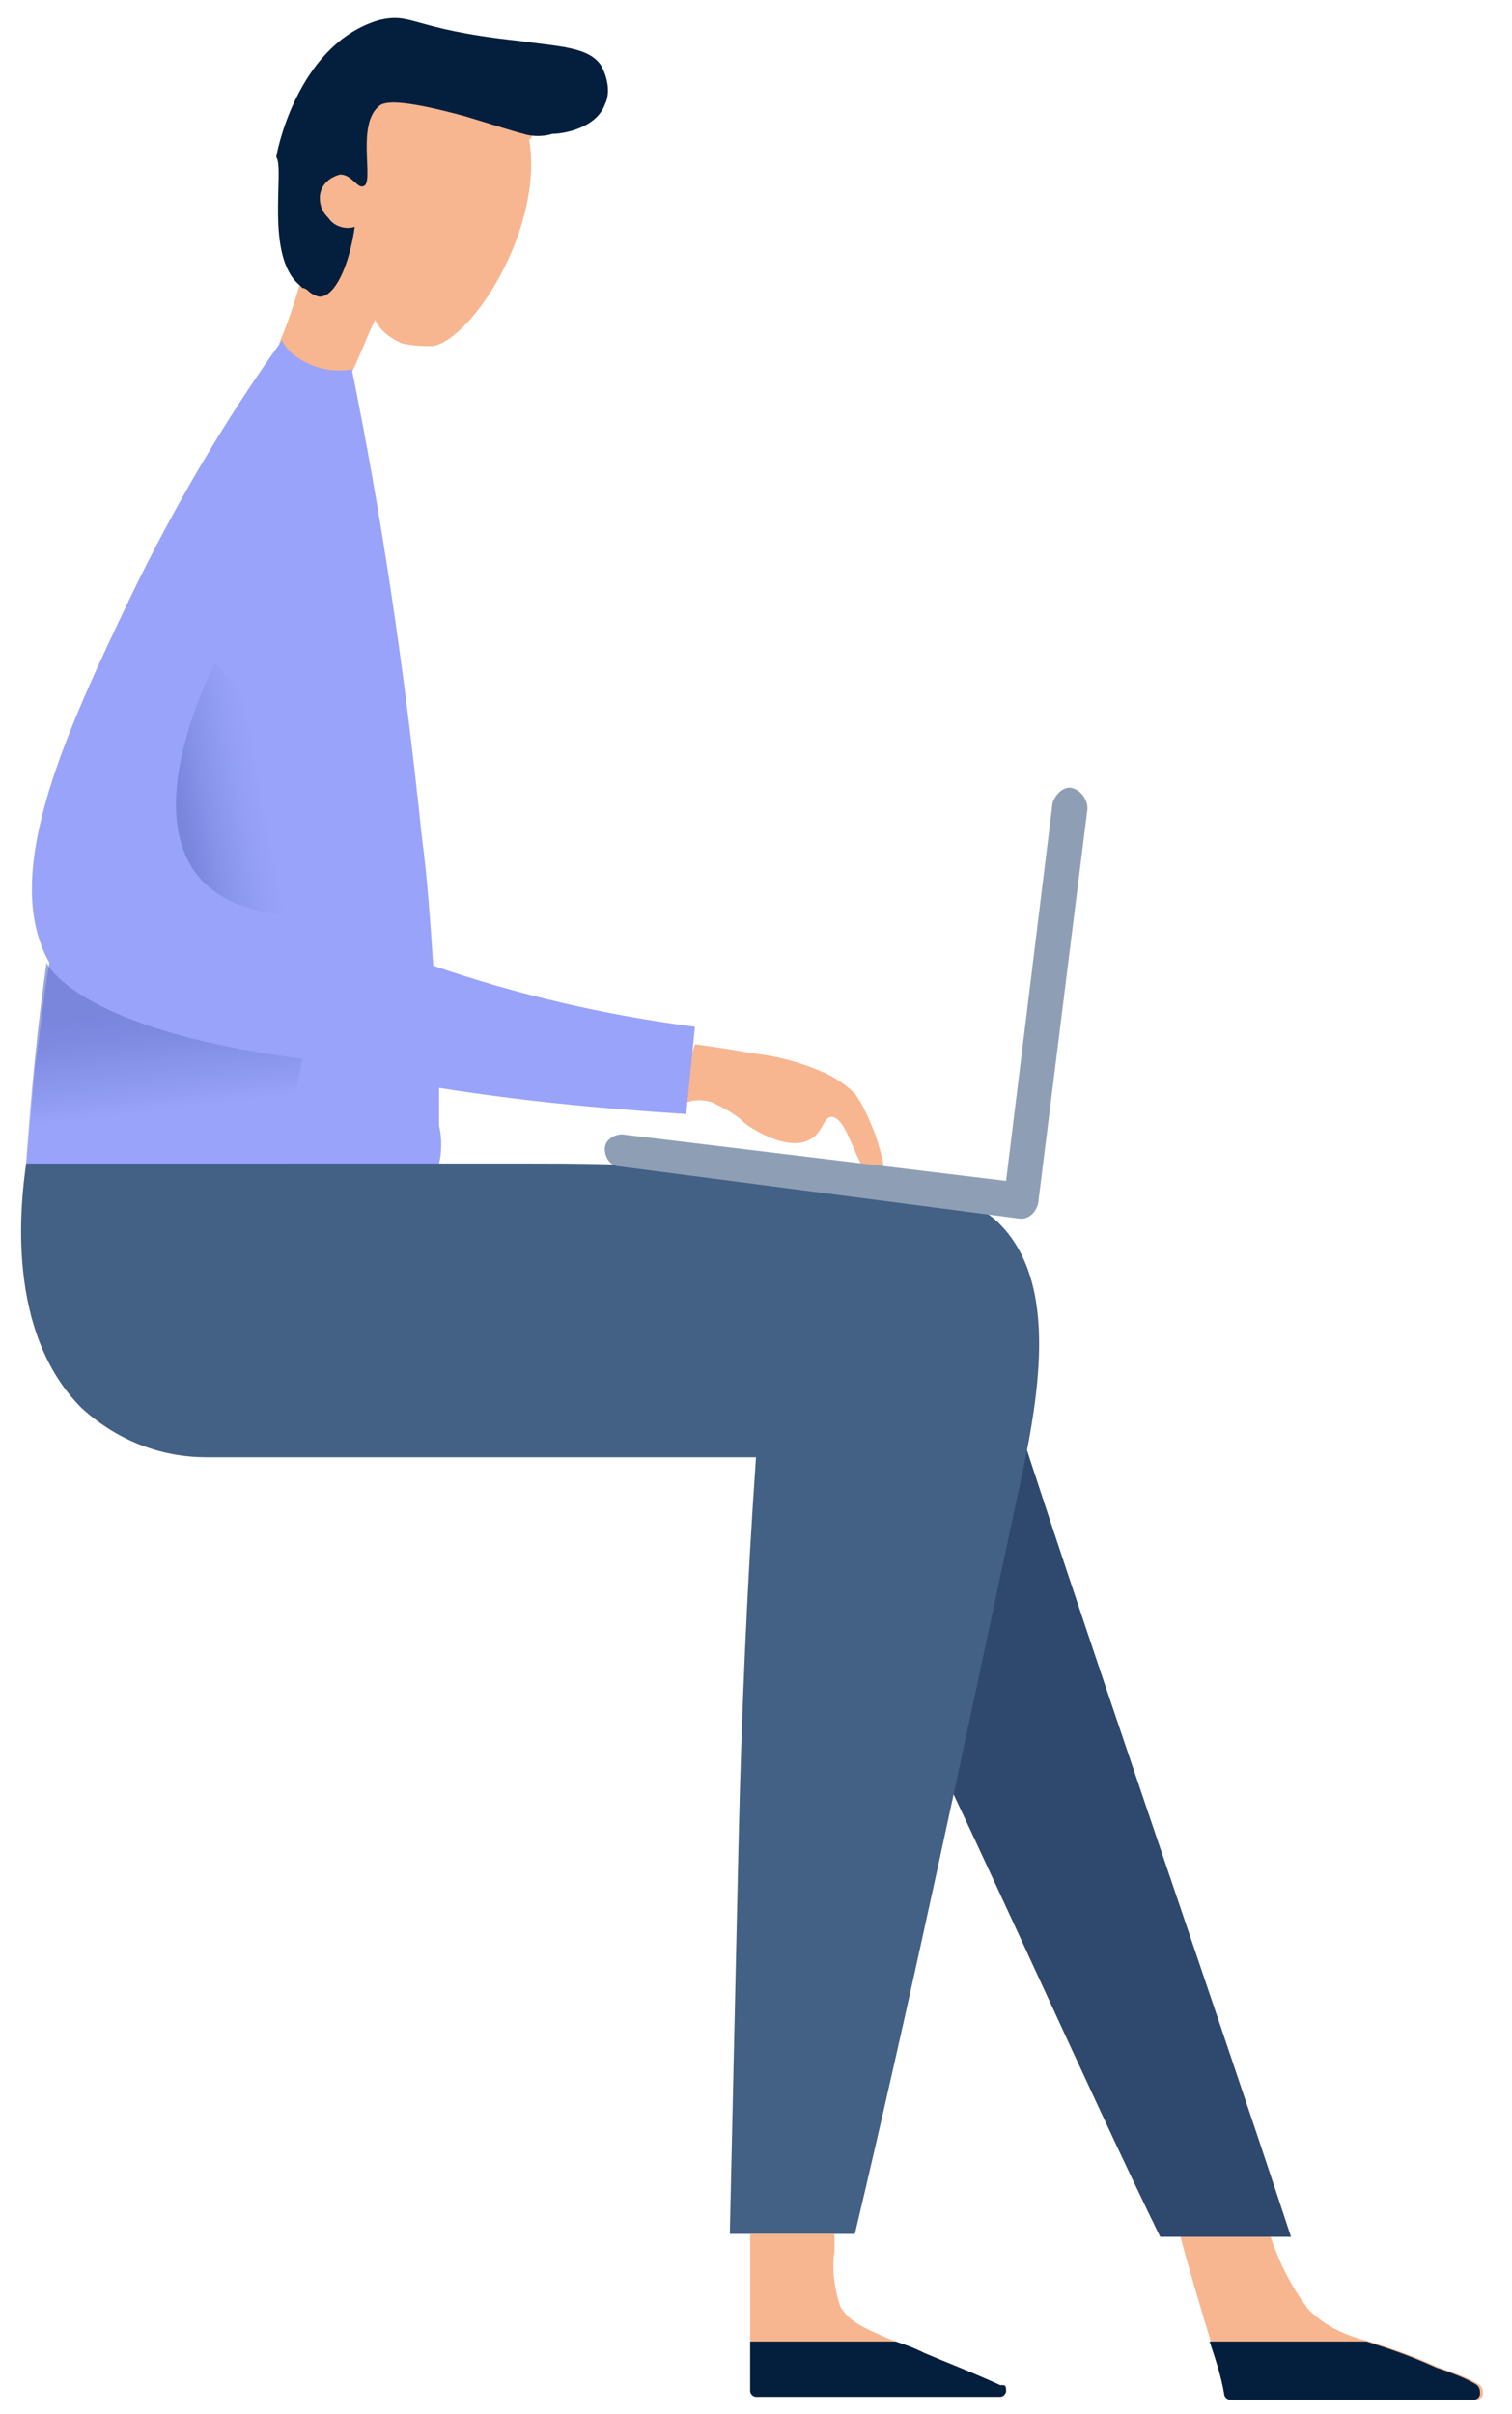 <?xml version="1.0" encoding="utf-8"?>
<!-- Generator: Adobe Illustrator 24.3.0, SVG Export Plug-In . SVG Version: 6.00 Build 0)  -->
<svg version="1.1" id="Calque_1" xmlns="http://www.w3.org/2000/svg" xmlns:xlink="http://www.w3.org/1999/xlink" x="0px" y="0px"
	 viewBox="0 0 52 83" style="enable-background:new 0 0 52 83;" xml:space="preserve">
<style type="text/css">
	.st0{fill:#F7B690;}
	.st1{fill:#2F486D;}
	.st2{fill:#99A3FA;}
	.st3{fill:#436085;}
	.st4{fill:#8E9FB5;}
	.st5{fill:#041F3D;}
	.st6{opacity:0.68;fill:url(#Tracé_234_1_);enable-background:new    ;}
	.st7{opacity:0.68;fill:url(#Tracé_235_1_);enable-background:new    ;}
</style>
<path id="Tracé_226_2_" class="st0" d="M18.1,3.8c-0.3-1-1.1-1-2.7-1.9s-3.1-1.2-4.9,1.9c-1.2,2-0.2,6-0.2,6
	c-0.2,0.7-0.4,1.3-0.7,2c0.6,0.8,1.5,1.2,2.5,1c0.3-0.6,0.5-1.2,0.8-1.8c0.2,0.4,0.5,0.6,0.9,0.8c0.4,0.1,0.8,0.1,1.1,0.1
	c1.4-0.3,3.8-4.1,3.3-7.1C18.3,4.7,18.4,4.8,18.1,3.8z"/>
<path id="Tracé_231" class="st0" d="M40.6,76.9c0.3,1.2,1.4,4.8,1.6,5.4c0,0.1,0.1,0.2,0.2,0.2h8.4c0.1,0,0.2-0.1,0.2-0.2
	c0-0.1,0-0.2-0.1-0.3c-0.3-0.2-0.8-0.4-1.4-0.6c-1.1-0.5-1.8-0.7-2.4-0.9c-0.8-0.2-1.5-0.5-2.1-1.1c-0.6-0.8-1-1.6-1.3-2.5H40.6z"/>
<path id="Tracé_233" class="st1" d="M31.6,59.2c2.4,4.9,5.9,12.8,8.3,17.7h4.5c-3-9.1-7.2-21.1-10.1-30.2c-0.1,0.6-0.2,1.2-0.3,1.7
	C33.1,52.1,32.4,55.7,31.6,59.2z"/>
<path id="Tracé_223" class="st0" d="M23.9,35.9c0.7,0.1,1.4,0.2,1.9,0.3c0.9,0.1,1.7,0.3,2.6,0.7c0.4,0.2,0.7,0.4,1,0.7
	c0.3,0.4,0.5,0.9,0.7,1.4c0.4,1.2,0.3,1.3,0.2,1.4c0,0-0.1,0.1-0.2,0.1c-0.6,0-0.9-2.1-1.5-2.1c-0.3,0-0.3,0.6-0.8,0.8
	c-0.8,0.4-2.1-0.5-2.2-0.6c-0.3-0.3-0.7-0.5-1.1-0.7c-0.3-0.1-0.6-0.1-0.9,0C23.6,37.1,23.7,36.5,23.9,35.9z"/>
<path id="Tracé_224" class="st2" d="M15.1,38.7c0-0.4,0-0.9,0-1.3c2.5,0.4,5.3,0.7,8.5,0.9c0.1-1,0.2-2,0.3-3
	c-3.1-0.4-6.1-1.1-9-2.1c-0.1-1.5-0.2-3-0.4-4.5c-0.6-5.8-1.4-11.1-2.4-16c-0.5,0.1-1.1,0-1.5-0.2c-0.4-0.2-0.7-0.4-0.9-0.8
	c-2,2.8-3.7,5.7-5.2,8.8c-2.3,4.8-4.5,9.6-2.8,12.6c-0.2,1.1-0.3,2.3-0.5,3.6C1.1,37.8,1,39,0.9,40h14.2
	C15.2,39.6,15.2,39.1,15.1,38.7z"/>
<path id="Tracé_225" class="st3" d="M2.8,48.4c1.2,1.1,2.7,1.7,4.3,1.7h18.9c-0.3,4.3-0.5,8.8-0.6,13.3s-0.2,9-0.3,13.4h4.3
	c1.9-8,3.7-16.5,5.6-25.4c0.7-3.2,1.5-7.3-0.7-9.4c-1.4-1.3-4.3-1.4-10.1-1.8C21.7,40,19.6,40,18.1,40H0.9
	C0.7,41.4,0.2,45.8,2.8,48.4z"/>
<path id="Tracé_227" class="st4" d="M35.1,41.9c0.3,0,0.5-0.2,0.6-0.5l1.7-13.6c0-0.3-0.2-0.6-0.5-0.7s-0.6,0.2-0.7,0.5l-1.6,13
	L21.4,39c-0.3,0-0.6,0.2-0.6,0.5c0,0,0,0,0,0c0,0.3,0.2,0.6,0.5,0.6c0,0,0,0,0,0L35.1,41.9C35.1,41.9,35.1,41.9,35.1,41.9z"/>
<path id="Tracé_229" class="st0" d="M25.8,76.8v5.4c0,0.1,0.1,0.2,0.2,0.2h8.4c0.1,0,0.2-0.1,0.2-0.2c0-0.1,0-0.2-0.1-0.2
	c0,0,0,0-0.1,0c-1.1-0.5-1.9-0.8-2.6-1.1c-0.4-0.2-0.7-0.3-1-0.4c-1.2-0.5-1.6-0.7-1.9-1.2c-0.2-0.6-0.3-1.3-0.2-1.9
	c0-0.2,0-0.4,0-0.6L25.8,76.8z"/>
<path id="Tracé_230" class="st5" d="M25.8,80.5v1.7c0,0.1,0.1,0.2,0.2,0.2h8.4c0.1,0,0.2-0.1,0.2-0.2c0-0.1,0-0.2-0.1-0.2
	c0,0,0,0-0.1,0c-1.1-0.5-1.9-0.8-2.6-1.1c-0.4-0.2-0.7-0.3-1-0.4L25.8,80.5z"/>
<path id="Tracé_232" class="st5" d="M41.6,80.5c0.2,0.6,0.4,1.2,0.5,1.8c0,0.1,0.1,0.2,0.2,0.2h8.4c0.1,0,0.2-0.1,0.2-0.2
	c0-0.1,0-0.2-0.1-0.3c-0.3-0.2-0.8-0.4-1.4-0.6c-1.1-0.5-1.8-0.7-2.4-0.9H41.6z"/>
<linearGradient id="Tracé_234_1_" gradientUnits="userSpaceOnUse" x1="29.971" y1="27.596" x2="30.055" y2="27.086" gradientTransform="matrix(9.501 0 0 -6.892 -279.91 224.835)">
	<stop  offset="0" style="stop-color:#6A78CE"/>
	<stop  offset="0.3" style="stop-color:#7380D6"/>
	<stop  offset="0.797" style="stop-color:#8C97EE"/>
	<stop  offset="1" style="stop-color:#99A3FA"/>
</linearGradient>
<path id="Tracé_234" class="st6" d="M1.6,33.1c0,0,1,2.3,8.8,3.3L9.7,40L0.9,40C0.9,40,1.1,36.6,1.6,33.1z"/>
<linearGradient id="Tracé_235_1_" gradientUnits="userSpaceOnUse" x1="50.925" y1="39.149" x2="51.425" y2="39.3" gradientTransform="matrix(5.439 0 0 -8.805 -270.647 373.286)">
	<stop  offset="0" style="stop-color:#6A78CE"/>
	<stop  offset="0.319" style="stop-color:#7E8AE1"/>
	<stop  offset="0.724" style="stop-color:#919CF3"/>
	<stop  offset="1" style="stop-color:#99A3FA"/>
</linearGradient>
<path id="Tracé_235" class="st7" d="M7.4,22.8c0,0-4.1,7.7,2,8.6c0.7,0.1,1.3,0.4,1.7,0C13.2,29.2,7.4,22.8,7.4,22.8z"/>
<path id="Tracé_228" class="st5" d="M10.3,9.8c0,0,0.1,0.1,0.1,0.1c0.1,0,0.2,0.1,0.2,0.1c0.1,0.1,0.3,0.2,0.4,0.2
	c0.5,0,1-1,1.2-2.4c-0.3,0.1-0.7,0-0.9-0.3c-0.2-0.2-0.3-0.4-0.3-0.7c0-0.4,0.3-0.7,0.7-0.8c0.4,0,0.6,0.5,0.8,0.4
	c0.4-0.1-0.3-2.2,0.6-2.8c0,0,0,0,0,0c0.2-0.1,0.7-0.2,2.9,0.4c1,0.3,1.6,0.5,2,0.6c0.3,0.1,0.7,0.1,1,0c0.4,0,1.5-0.2,1.8-1
	c0.2-0.4,0.1-0.9-0.1-1.3c-0.4-0.7-1.5-0.7-2.9-0.9c-3.7-0.4-3.6-1-4.8-0.7c-2.6,0.8-3.4,4.1-3.5,4.7C9.8,5.8,9.1,8.8,10.3,9.8z"/>
</svg>
